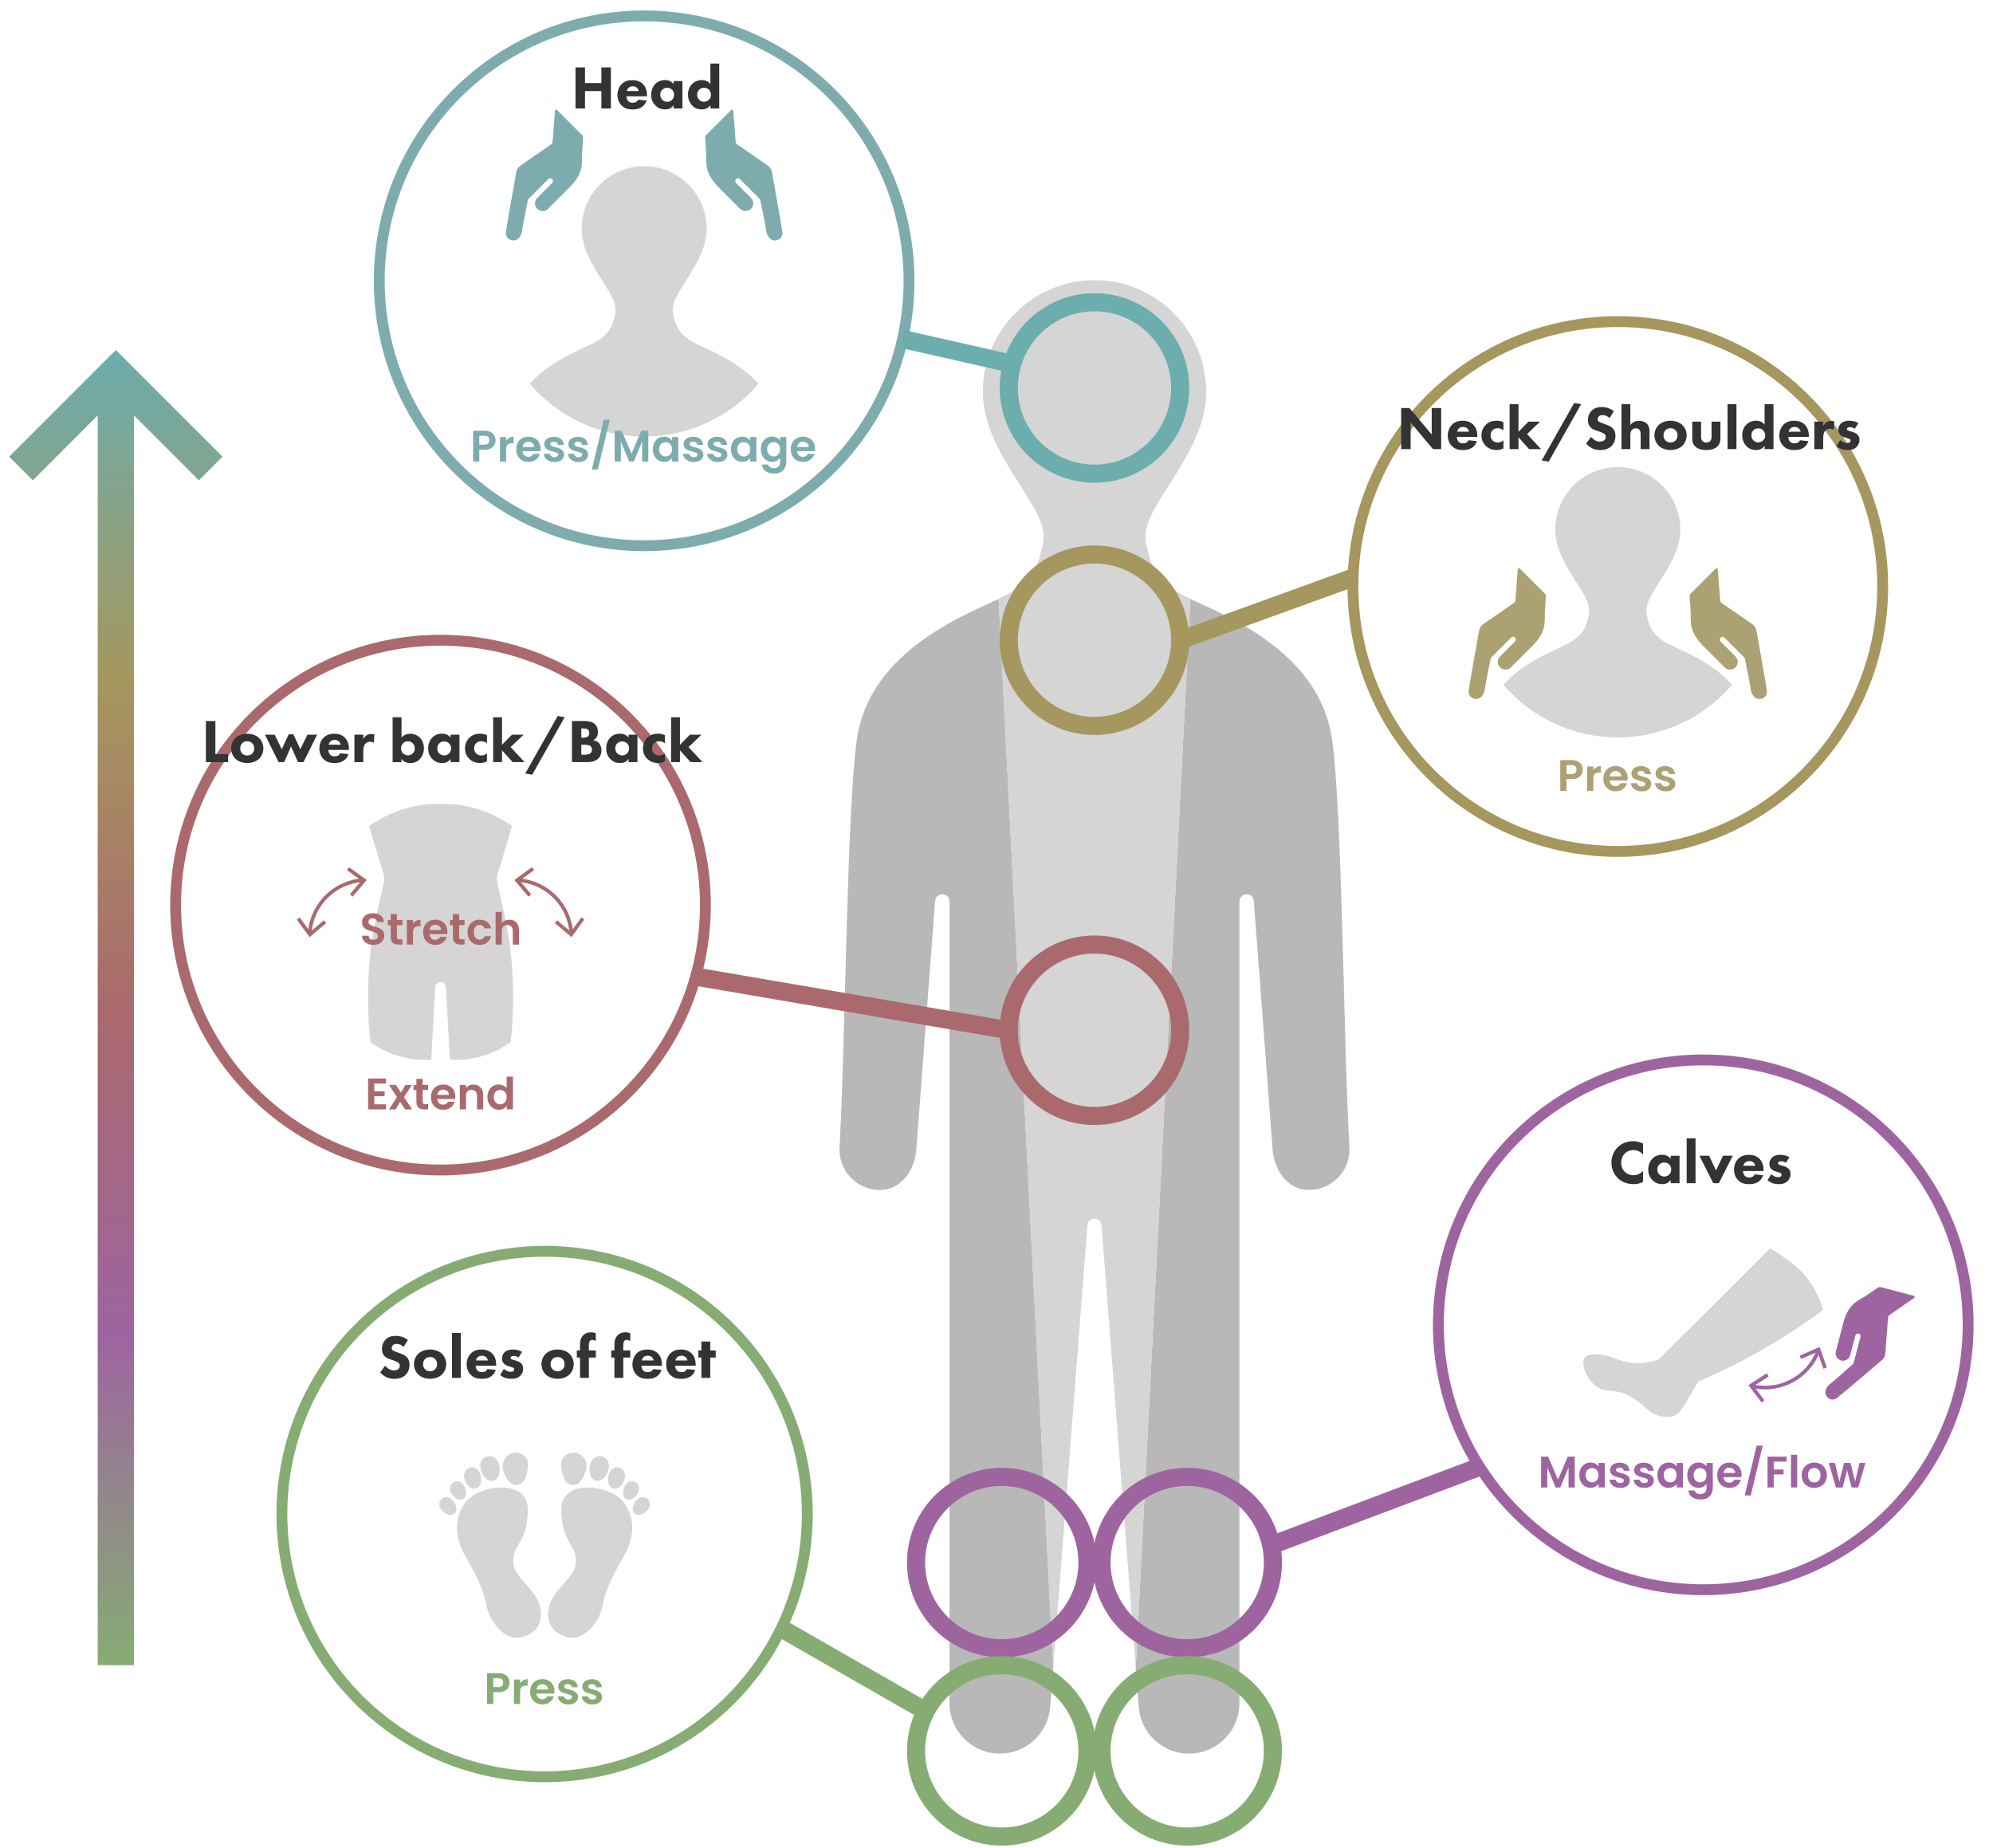 <?xml version="1.0" encoding="UTF-8"?>
<svg id="_レイヤー_2" data-name="レイヤー 2" xmlns="http://www.w3.org/2000/svg" xmlns:xlink="http://www.w3.org/1999/xlink" viewBox="0 0 550 510">
  <defs>
    <style>
      .cls-1 {
        fill: #fff;
      }

      .cls-2 {
        stroke: #7eacae;
      }

      .cls-2, .cls-3, .cls-4, .cls-5, .cls-6, .cls-7, .cls-8, .cls-9, .cls-10, .cls-11, .cls-12, .cls-13 {
        fill: none;
        stroke-miterlimit: 10;
      }

      .cls-2, .cls-5, .cls-10, .cls-11, .cls-12 {
        stroke-width: 3px;
      }

      .cls-14 {
        fill: #9e64a0;
      }

      .cls-3, .cls-4, .cls-6, .cls-9, .cls-13 {
        stroke-width: 5px;
      }

      .cls-3, .cls-12 {
        stroke: #a5975e;
      }

      .cls-4 {
        stroke: #6cadad;
      }

      .cls-15 {
        fill: url(#_名称未設定グラデーション_34);
      }

      .cls-5, .cls-6, .cls-7 {
        stroke: #9e64a0;
      }

      .cls-16 {
        fill: #7eacae;
      }

      .cls-17 {
        fill: #333;
      }

      .cls-18 {
        fill: #aca173;
      }

      .cls-19 {
        fill: #b8b8b8;
      }

      .cls-20 {
        fill: #86ac74;
      }

      .cls-21 {
        fill: #d5d5d5;
      }

      .cls-22 {
        fill: #aa6a6d;
      }

      .cls-8, .cls-10, .cls-13 {
        stroke: #aa6a6d;
      }

      .cls-9, .cls-11 {
        stroke: #86ac74;
      }
    </style>
    <linearGradient id="_名称未設定グラデーション_34" data-name="名称未設定グラデーション 34" x1="31.96" y1="459.5" x2="31.96" y2="96.58" gradientUnits="userSpaceOnUse">
      <stop offset="0" stop-color="#86ac74"/>
      <stop offset=".25" stop-color="#9e64a0"/>
      <stop offset=".5" stop-color="#aa6a6d"/>
      <stop offset=".75" stop-color="#a5975e"/>
      <stop offset="1" stop-color="#6cadad"/>
    </linearGradient>
  </defs>
  <g id="_レイヤー_1-2" data-name="レイヤー 1">
    <g id="figure_body_en">
      <rect class="cls-1" width="550" height="510"/>
      <polygon class="cls-15" points="61.4 126.02 31.96 96.58 2.53 126.02 9.05 132.55 26.96 114.63 26.96 459.5 36.96 459.5 36.96 114.63 54.88 132.55 61.4 126.02"/>
      <g>
        <g>
          <path class="cls-21" d="M145.68,405.04c-.34,2.45-1.11,4.59-2.99,4.76-1.88,.17-3.17-1.75-3.81-4.14-.68-2.54,1.11-4.59,2.99-4.76,1.88-.17,4.26,.91,3.81,4.14Z"/>
          <path class="cls-21" d="M137.79,404.55c.33,1.88-.2,3.63-1.58,4.02-1.38,.38-2.82-.82-3.43-2.63-.7-2.09,.2-3.63,1.58-4.02,1.38-.38,3.03,.33,3.43,2.63Z"/>
          <path class="cls-21" d="M132.63,407.16c.36,1.62-.02,3.17-1.21,3.56-1.19,.39-2.49-.59-3.09-2.14-.69-1.79,.02-3.16,1.21-3.56,1.19-.39,2.64,.16,3.09,2.14Z"/>
          <path class="cls-21" d="M128.25,410.35c.59,1.36,.5,2.78-.47,3.32-.98,.54-2.28-.11-3.06-1.36-.91-1.45-.5-2.78,.47-3.32,.98-.54,2.35-.29,3.06,1.36Z"/>
          <path class="cls-21" d="M125.15,414.31c.88,1.19,1.12,2.59,.29,3.34-.83,.75-2.25,.41-3.29-.64-1.21-1.21-1.12-2.59-.29-3.34,.83-.75,2.22-.82,3.29,.64Z"/>
          <path class="cls-21" d="M130.76,412.56c-4,2.38-6.9,9.07-2.31,16.94,3.84,6.57,5.19,10.16,5.89,13.83,.7,3.67,4.76,9.95,10.08,8.34,5.32-1.61,6.11-6.67,3.38-11.08-2.73-4.41-6.46-6-6.15-10.37,.31-4.37,3.85-4.69,4.02-13.43,.14-7.51-9.44-7.49-14.92-4.23Z"/>
        </g>
        <g>
          <path class="cls-21" d="M158.71,400.9c1.88,.17,3.67,2.22,2.99,4.76-.64,2.39-1.93,4.31-3.81,4.14-1.88-.17-2.65-2.32-2.99-4.76-.45-3.23,1.93-4.31,3.81-4.14Z"/>
          <path class="cls-21" d="M166.22,401.92c1.38,.38,2.28,1.92,1.58,4.02-.6,1.81-2.04,3.01-3.43,2.63-1.38-.38-1.91-2.14-1.58-4.02,.4-2.29,2.04-3.01,3.43-2.63Z"/>
          <path class="cls-21" d="M171.03,405.03c1.18,.39,1.9,1.77,1.21,3.56-.6,1.54-1.9,2.53-3.09,2.14-1.19-.39-1.57-1.94-1.21-3.56,.45-1.97,1.9-2.53,3.09-2.14Z"/>
          <path class="cls-21" d="M175.39,408.99c.97,.54,1.38,1.86,.47,3.32-.78,1.25-2.09,1.9-3.06,1.36-.97-.54-1.06-1.96-.47-3.32,.72-1.66,2.09-1.9,3.06-1.36Z"/>
          <path class="cls-21" d="M178.72,413.67c.83,.75,.92,2.13-.29,3.34-1.04,1.05-2.46,1.38-3.29,.64-.83-.75-.59-2.15,.29-3.34,1.07-1.45,2.46-1.38,3.29-.64Z"/>
          <path class="cls-21" d="M154.9,416.78c.17,8.74,3.71,9.06,4.02,13.43,.31,4.37-3.42,5.96-6.15,10.37-2.73,4.41-1.94,9.48,3.38,11.08,5.32,1.61,9.38-4.67,10.08-8.34,.7-3.67,2.05-7.26,5.89-13.83,4.6-7.87,1.7-14.56-2.31-16.94-5.48-3.26-15.06-3.28-14.92,4.23Z"/>
        </g>
      </g>
      <path class="cls-21" d="M446.46,203.5c12.63,0,23.93-5.65,31.55-14.55-4.91-5.55-12.01-8.65-16.04-10.49-4.36-2-6.61-4.05-7.37-8.18-.71-2.49,.09-4.46,2.19-7.84,3.11-5,6.92-10.24,6.92-16.29,0-9.53-7.72-17.25-17.25-17.25s-17.25,7.72-17.25,17.25c0,6.05,3.82,11.3,6.92,16.29,2.1,3.38,2.9,5.36,2.19,7.84-.76,4.14-3.02,6.19-7.37,8.18-4.03,1.85-11.12,4.94-16.04,10.5,7.61,8.9,18.92,14.55,31.55,14.55Z"/>
      <path class="cls-21" d="M177.76,120.46c12.63,0,23.93-5.65,31.55-14.55-4.91-5.55-12.01-8.65-16.04-10.49-4.36-2-6.61-4.05-7.37-8.18-.71-2.49,.09-4.46,2.19-7.84,3.11-5,6.92-10.24,6.92-16.29,0-9.53-7.72-17.25-17.25-17.25s-17.25,7.72-17.25,17.25c0,6.05,3.82,11.3,6.92,16.29,2.1,3.38,2.9,5.36,2.19,7.84-.76,4.14-3.02,6.19-7.37,8.18-4.03,1.85-11.12,4.94-16.04,10.5,7.61,8.9,18.92,14.55,31.55,14.55Z"/>
      <g>
        <path class="cls-16" d="M141.64,66.35c1.24,.05,2.2-1.19,2.39-2.47,.11-1.23,1.69-8.86,1.69-8.86l5.59-5.59v-.03c.31-.28,.79-.27,1.08,.04,.28,.31,.27,.78-.04,1.07h.03c-1,.99-4.12,4.11-4.12,4.11-.83,.83-.83,2.17,0,3s2.17,.83,3,0l5.99-5.99c3.75-3.75,3.37-6.49,3.37-9.12l.3-4.46c.02-.29-.08-.57-.29-.78l-6.91-6.91c-.09-.09-.23-.12-.35-.08-.12,.05-.21,.16-.22,.29l-.66,8.54c-.02,.3-.18,.57-.43,.75l-8.47,5.86c-.59,.41-.99,1.04-1.11,1.75,0,0-2.79,15.5-2.9,16.74-.05,1.23,.81,2.08,2.05,2.14Z"/>
        <path class="cls-16" d="M215.93,64.21c-.11-1.24-2.9-16.74-2.9-16.74-.12-.71-.52-1.34-1.11-1.75l-8.47-5.86c-.25-.17-.4-.45-.43-.75l-.66-8.54c0-.13-.09-.24-.22-.29-.12-.05-.26-.02-.35,.08l-6.91,6.91c-.21,.21-.31,.49-.29,.78l.3,4.46c0,2.62-.37,5.37,3.37,9.12l5.99,5.99c.83,.83,2.17,.83,3,0s.83-2.17,0-3l-4.12-4.12h.03c-.3-.28-.32-.75-.04-1.06,.29-.3,.76-.32,1.07-.04v.03s5.6,5.59,5.6,5.59c0,0,1.58,7.63,1.69,8.86,.19,1.28,1.16,2.52,2.39,2.47,1.24-.05,2.1-.9,2.05-2.14Z"/>
      </g>
      <g>
        <path class="cls-18" d="M407.34,192.88c1.24,.05,2.2-1.19,2.39-2.47,.11-1.23,1.69-8.86,1.69-8.86l5.59-5.59v-.03c.31-.28,.79-.27,1.08,.04,.28,.31,.27,.78-.04,1.07h.03c-1,.99-4.12,4.11-4.12,4.11-.83,.83-.83,2.17,0,3s2.17,.83,3,0c.75-.75,2.25-2.25,5.99-5.99,3.75-3.75,3.37-6.49,3.37-9.12l.3-4.46c.02-.29-.08-.57-.29-.78l-6.91-6.91c-.09-.09-.23-.12-.35-.08-.12,.05-.21,.16-.22,.29l-.66,8.54c-.02,.3-.18,.57-.43,.75l-8.47,5.86c-.59,.41-.99,1.04-1.11,1.75,0,0-2.79,15.5-2.9,16.74-.05,1.23,.81,2.08,2.05,2.14Z"/>
        <path class="cls-18" d="M487.62,190.75c-.11-1.24-2.9-16.74-2.9-16.74-.12-.71-.52-1.34-1.11-1.75l-8.47-5.86c-.25-.17-.4-.45-.43-.75l-.66-8.54c0-.13-.09-.24-.22-.29-.12-.05-.26-.02-.35,.08l-6.91,6.91c-.21,.21-.31,.49-.29,.78l.3,4.46c0,2.62-.37,5.37,3.37,9.12l5.99,5.99c.83,.83,2.17,.83,3,0s.83-2.17,0-3l-4.12-4.12h.03c-.3-.28-.32-.75-.04-1.06,.29-.3,.76-.32,1.07-.04v.03s5.6,5.59,5.6,5.59c0,0,1.58,7.63,1.69,8.86,.19,1.28,1.16,2.52,2.39,2.47,1.24-.05,2.1-.9,2.05-2.14Z"/>
      </g>
      <g>
        <path class="cls-21" d="M316.57,151.24c-1.27-4.44,.16-7.97,3.92-14.01,5.55-8.92,12.37-18.3,12.37-29.11,0-17.02-13.8-30.81-30.81-30.81s-30.81,13.8-30.81,30.81c0,10.81,6.82,20.18,12.37,29.11,3.76,6.04,5.19,9.57,3.92,14.01-.3,1.65-.75,3.11-1.33,4.43h31.73c-.58-1.32-1.03-2.78-1.33-4.43Z"/>
        <path class="cls-19" d="M274.33,165.86c-10.89,4.99-34.38,15.09-37.81,37.84-2.85,18.92-3.18,83.86-4.84,112.87-.36,6.29,4.55,11.63,10.84,11.81,5.84,.16,9.7-4.96,10.32-10.77l5.24-69.23c.49-2.35,3.95-1.99,3.95,.41v221.22c0,7.68,6.23,13.91,13.91,13.91,7.27,0,13.31-5.59,13.87-12.83l.84-10.85-15.07-294.97c-.41,.2-.82,.39-1.24,.59Z"/>
        <path class="cls-19" d="M372.39,316.57c-1.65-29.01-1.98-93.95-4.84-112.87-3.43-22.75-26.92-32.85-37.81-37.84-.43-.2-.84-.39-1.25-.59l-15.07,294.97,.84,10.85c.56,7.24,6.6,12.83,13.87,12.83,7.68,0,13.91-6.23,13.91-13.91V248.79c0-2.4,3.46-2.76,3.95-.41l5.24,69.23c.62,5.81,4.48,10.93,10.32,10.77,6.3-.18,11.2-5.52,10.84-11.81Z"/>
        <path class="cls-21" d="M317.9,155.67h-31.73c-1.88,4.26-5.28,7.01-10.6,9.6l15.07,294.97,9.46-122.16c.09-1.19,1.01-1.79,1.94-1.79s1.84,.6,1.94,1.79l9.46,122.16,15.07-294.97c-5.32-2.59-8.71-5.34-10.6-9.6Z"/>
      </g>
      <circle class="cls-2" cx="177.76" cy="77.49" r="73.1"/>
      <circle class="cls-12" cx="446.46" cy="161.85" r="73.1"/>
      <circle class="cls-11" cx="150.29" cy="417.8" r="72.5"/>
      <g>
        <circle class="cls-6" cx="327.63" cy="431.2" r="23.65"/>
        <circle class="cls-6" cx="276.45" cy="431.2" r="23.65"/>
      </g>
      <circle class="cls-13" cx="302.04" cy="284.3" r="23.65"/>
      <circle class="cls-3" cx="302.04" cy="176.67" r="23.65"/>
      <circle class="cls-4" cx="302.04" cy="107.06" r="23.65"/>
      <g>
        <circle class="cls-9" cx="327.63" cy="483.16" r="23.65"/>
        <circle class="cls-9" cx="276.45" cy="483.16" r="23.65"/>
      </g>
      <line class="cls-9" x1="255.6" y1="472.29" x2="215.91" y2="449.52"/>
      <line class="cls-6" x1="350.95" y1="426.37" x2="408.32" y2="404.77"/>
      <line class="cls-13" x1="191.71" y1="269.45" x2="278.39" y2="284.3"/>
      <line class="cls-3" x1="325.69" y1="176.67" x2="373.4" y2="159.39"/>
      <path class="cls-21" d="M140.95,262.95c-.67-6.4-2.88-15.86-3.69-19.22-.2-.82-.17-1.67,.07-2.48l3.97-13.32s-8.74-6.64-19.72-6.04c-10.98-.6-19.72,6.04-19.72,6.04l3.97,13.32c.24,.81,.26,1.66,.07,2.48-.81,3.36-3.02,12.83-3.69,19.22-1,9.52-.7,17.88,0,24.6,1.58,1.16,3.96,2.62,7.11,3.66,4.01,1.32,7.51,1.36,9.69,1.22l1.15-20.6,.37-.39c.57-.6,1.53-.6,2.11,0h0c.24,.25,.38,.58,.4,.92,.37,6.69,.75,13.38,1.12,20.06,2.18,.14,5.68,.1,9.69-1.22,3.15-1.04,5.53-2.5,7.11-3.66,.7-6.72,1-15.08,0-24.6Z"/>
      <circle class="cls-10" cx="121.57" cy="249.77" r="73.1"/>
      <g>
        <g>
          <path class="cls-8" d="M85.47,257.52c.53-7.84,6.8-14.11,14.64-14.64"/>
          <polygon class="cls-22" points="90.02 254.73 89.37 253.96 85.61 257.15 82.71 253.16 81.9 253.75 85.43 258.6 90.02 254.73"/>
          <polygon class="cls-22" points="97.32 247.43 96.55 246.78 99.74 243.02 95.75 240.11 96.34 239.31 101.2 242.84 97.32 247.43"/>
        </g>
        <g>
          <path class="cls-8" d="M157.67,257.52c-.53-7.84-6.8-14.11-14.64-14.64"/>
          <polygon class="cls-22" points="161.24 253.75 160.44 253.16 157.53 257.15 153.77 253.96 153.12 254.73 157.71 258.6 161.24 253.75"/>
          <polygon class="cls-22" points="146.8 239.3 147.39 240.11 143.4 243.02 146.59 246.78 145.82 247.43 141.94 242.84 146.8 239.3"/>
        </g>
      </g>
      <g>
        <path class="cls-14" d="M506.82,385.87c.98-.7,12.55-10.58,12.55-10.58,.53-.45,.86-1.09,.91-1.78l.76-9.92c.02-.29,.18-.55,.41-.72l6.8-4.71c.1-.07,.16-.2,.14-.32-.02-.12-.11-.23-.24-.26l-9.13-2.39c-.27-.07-.56-.02-.79,.14l-3.57,2.42c-2.19,1.28-4.66,2.31-5.96,7.26s-1.82,6.93-2.07,7.92c-.29,1.09,.37,2.21,1.46,2.5s2.21-.37,2.5-1.46l1.43-5.45v.03c.1-.39,.49-.64,.88-.55,.39,.09,.64,.48,.55,.87l-.02,.02-1.94,7.39s-5.59,5.04-6.57,5.73c-.98,.78-1.54,2.19-.89,3.2,.65,1,1.78,1.31,2.78,.66Z"/>
        <path class="cls-21" d="M488.47,344.48s-15.97,16.06-30.84,30.74c-4.42,1.41-7.59,1.05-9.72,.4-2.35-.72-5.38-2.38-9.02-1.78-.51,.08-1.09,.22-1.49,.69-1.2,1.43,.1,5.02,2.08,7.14,3.13,3.36,5.85,.79,11.11,4.07,3.42,2.13,4.56,4.65,8.33,5.16,.92,.12,1.94,.26,3.07-.2,1.53-.61,2.23-1.88,4.96-6.54,.8-1.37,1.43-2.44,1.69-2.88,6.93-2.98,14.56-6.79,22.51-11.7,4.36-2.69,8.36-5.43,12-8.13-.67-2.24-2.07-5.88-5.06-9.52-2.88-3.52-9.62-7.44-9.62-7.44Z"/>
        <circle class="cls-5" cx="470.04" cy="365.59" r="73.1"/>
        <g>
          <path class="cls-7" d="M483.56,382.52c7.66,1.75,15.47-2.44,18.24-9.79"/>
          <polygon class="cls-14" points="486.14 387.03 486.94 386.42 483.96 382.49 488.1 379.81 487.55 378.97 482.51 382.24 486.14 387.03"/>
          <polygon class="cls-14" points="504.14 377.36 503.2 377.7 501.57 373.04 497.04 375.01 496.65 374.09 502.16 371.7 504.14 377.36"/>
        </g>
      </g>
      <g>
        <path class="cls-20" d="M140.3,465.62c-.22,.4-.55,.72-1.01,.96s-1.04,.37-1.74,.37h-1.43v3.27h-1.71v-8.51h3.13c.66,0,1.22,.11,1.68,.34s.81,.54,1.04,.94c.23,.4,.35,.85,.35,1.35,0,.46-.11,.88-.32,1.28Zm-1.77-.37c.23-.21,.34-.52,.34-.91,0-.83-.46-1.24-1.39-1.24h-1.35v2.47h1.35c.47,0,.82-.11,1.05-.32Z"/>
        <path class="cls-20" d="M144.4,463.67c.35-.2,.76-.3,1.21-.3v1.79h-.45c-.54,0-.94,.13-1.21,.38s-.41,.69-.41,1.32v3.36h-1.71v-6.75h1.71v1.05c.22-.36,.51-.64,.86-.84Z"/>
        <path class="cls-20" d="M152.98,467.36h-4.94c.04,.49,.21,.87,.51,1.15,.3,.28,.67,.41,1.11,.41,.63,0,1.08-.27,1.35-.82h1.84c-.19,.65-.57,1.18-1.12,1.6-.55,.42-1.23,.63-2.04,.63-.65,0-1.23-.14-1.75-.43-.52-.29-.92-.7-1.21-1.22s-.43-1.14-.43-1.83,.14-1.31,.43-1.84c.28-.53,.68-.93,1.19-1.22,.51-.28,1.1-.43,1.77-.43s1.22,.14,1.73,.42c.51,.28,.9,.67,1.18,1.18,.28,.51,.42,1.09,.42,1.75,0,.24-.02,.46-.05,.66Zm-1.72-1.15c0-.44-.17-.79-.48-1.05-.31-.26-.69-.4-1.13-.4-.42,0-.78,.13-1.07,.38-.29,.26-.47,.61-.53,1.07h3.21Z"/>
        <path class="cls-20" d="M155.37,470.03c-.44-.2-.79-.47-1.04-.81-.26-.34-.4-.72-.42-1.13h1.72c.03,.26,.16,.47,.38,.65s.5,.26,.83,.26,.58-.06,.76-.19c.18-.13,.27-.3,.27-.5,0-.22-.11-.38-.33-.49-.22-.11-.58-.23-1.07-.36-.5-.12-.92-.25-1.24-.38-.32-.13-.6-.33-.83-.6-.23-.27-.35-.63-.35-1.08,0-.37,.11-.71,.32-1.02s.52-.55,.93-.73,.88-.27,1.42-.27c.8,0,1.45,.2,1.93,.6s.74,.95,.79,1.63h-1.63c-.02-.27-.14-.48-.34-.64-.2-.16-.47-.24-.8-.24-.31,0-.55,.06-.71,.17-.17,.11-.25,.27-.25,.47,0,.23,.11,.4,.34,.52,.23,.12,.58,.24,1.06,.36,.49,.12,.89,.25,1.21,.38s.59,.33,.82,.6c.23,.27,.35,.63,.36,1.08,0,.39-.11,.74-.32,1.05-.22,.31-.52,.55-.93,.73s-.87,.26-1.41,.26-1.05-.1-1.49-.3Z"/>
        <path class="cls-20" d="M162.02,470.03c-.44-.2-.79-.47-1.04-.81-.26-.34-.4-.72-.42-1.13h1.72c.03,.26,.16,.47,.38,.65s.5,.26,.83,.26,.58-.06,.76-.19c.18-.13,.27-.3,.27-.5,0-.22-.11-.38-.33-.49-.22-.11-.58-.23-1.07-.36-.5-.12-.92-.25-1.24-.38-.32-.13-.6-.33-.83-.6-.23-.27-.35-.63-.35-1.08,0-.37,.11-.71,.32-1.02s.52-.55,.93-.73,.88-.27,1.42-.27c.8,0,1.45,.2,1.93,.6s.74,.95,.79,1.63h-1.63c-.02-.27-.14-.48-.34-.64-.2-.16-.47-.24-.8-.24-.31,0-.55,.06-.71,.17-.17,.11-.25,.27-.25,.47,0,.23,.11,.4,.34,.52,.23,.12,.58,.24,1.06,.36,.49,.12,.89,.25,1.21,.38s.59,.33,.82,.6c.23,.27,.35,.63,.36,1.08,0,.39-.11,.74-.32,1.05-.22,.31-.52,.55-.93,.73s-.87,.26-1.41,.26-1.05-.1-1.49-.3Z"/>
      </g>
      <g>
        <path class="cls-17" d="M111.39,371.67c-.85-.76-1.58-.82-1.9-.82-.36,0-.8,.05-1.1,.39-.17,.17-.29,.42-.29,.71,0,.27,.08,.48,.25,.63,.27,.25,.66,.36,1.43,.65l.85,.32c.49,.19,1.1,.44,1.55,.87,.66,.63,.83,1.45,.83,2.11,0,1.17-.41,2.19-1,2.8-1,1.05-2.46,1.16-3.21,1.16-.82,0-1.53-.12-2.24-.48-.58-.29-1.24-.82-1.67-1.24l1.36-1.87c.29,.29,.75,.68,1.05,.87,.44,.27,.9,.41,1.43,.41,.34,0,.82-.07,1.19-.39,.22-.19,.41-.49,.41-.92,0-.37-.15-.61-.39-.82-.31-.25-1-.51-1.33-.63l-.94-.32c-.53-.19-1.14-.42-1.58-.9-.59-.63-.68-1.43-.68-1.97,0-1,.31-1.85,.99-2.55,.8-.82,1.75-1.04,2.8-1.04,.78,0,2.04,.14,3.37,1.12l-1.17,1.9Z"/>
        <path class="cls-17" d="M122,379.26c-.68,.68-1.84,1.22-3.31,1.22s-2.63-.54-3.31-1.22c-.77-.76-1.14-1.85-1.14-2.82s.37-2.06,1.14-2.82c.68-.68,1.84-1.22,3.31-1.22s2.63,.54,3.31,1.22c.76,.76,1.14,1.85,1.14,2.82s-.37,2.06-1.14,2.82Zm-4.69-4.25c-.36,.36-.56,.82-.56,1.43,0,.7,.27,1.14,.56,1.43,.31,.31,.75,.54,1.39,.54,.54,0,1-.19,1.36-.54,.36-.36,.56-.82,.56-1.43s-.2-1.07-.56-1.43c-.36-.36-.82-.54-1.38-.54s-1.02,.19-1.38,.54Z"/>
        <path class="cls-17" d="M127.18,367.84v12.39h-2.45v-12.39h2.45Z"/>
        <path class="cls-17" d="M136.92,376.87h-5.66c0,.41,.15,.95,.46,1.29,.37,.41,.88,.48,1.26,.48s.73-.07,.99-.22c.03-.02,.32-.2,.53-.63l2.31,.24c-.34,1.07-1.02,1.63-1.46,1.9-.73,.44-1.55,.56-2.4,.56-1.14,0-2.14-.2-3.03-1.09-.66-.66-1.14-1.67-1.14-2.92,0-1.09,.39-2.21,1.16-2.99,.92-.92,2.06-1.09,2.91-1.09s2.07,.15,3.01,1.14c.9,.95,1.07,2.14,1.07,3.08v.26Zm-2.26-1.46c-.02-.07-.14-.54-.49-.88-.27-.25-.66-.42-1.16-.42-.63,0-1,.25-1.24,.49-.19,.2-.36,.48-.43,.82h3.31Z"/>
        <path class="cls-17" d="M143.09,374.59c-.37-.22-.87-.42-1.34-.42-.25,0-.54,.07-.7,.22-.08,.08-.15,.22-.15,.34,0,.17,.12,.27,.24,.34,.17,.1,.42,.15,.73,.25l.65,.2c.42,.14,.87,.31,1.26,.66,.44,.41,.59,.87,.59,1.45,0,1-.44,1.65-.78,1.99-.75,.75-1.67,.87-2.46,.87-1.02,0-2.12-.22-3.11-1.09l1.04-1.65c.24,.2,.58,.44,.83,.56,.34,.17,.7,.24,1.02,.24,.15,0,.54,0,.76-.17,.15-.12,.25-.31,.25-.49,0-.14-.05-.31-.27-.44-.17-.1-.39-.17-.75-.27l-.61-.19c-.44-.14-.9-.37-1.22-.7-.36-.37-.54-.8-.54-1.38,0-.73,.29-1.34,.73-1.75,.68-.63,1.6-.76,2.29-.76,1.12,0,1.9,.29,2.52,.65l-.97,1.55Z"/>
        <path class="cls-17" d="M157.19,379.26c-.68,.68-1.84,1.22-3.31,1.22s-2.63-.54-3.31-1.22c-.77-.76-1.14-1.85-1.14-2.82s.37-2.06,1.14-2.82c.68-.68,1.84-1.22,3.31-1.22s2.63,.54,3.31,1.22c.76,.76,1.14,1.85,1.14,2.82s-.37,2.06-1.14,2.82Zm-4.69-4.25c-.36,.36-.56,.82-.56,1.43,0,.7,.27,1.14,.56,1.43,.31,.31,.75,.54,1.39,.54,.54,0,1-.19,1.36-.54,.36-.36,.56-.82,.56-1.43s-.2-1.07-.56-1.43c-.36-.36-.82-.54-1.38-.54s-1.02,.19-1.38,.54Z"/>
        <path class="cls-17" d="M162.51,374.62v5.61h-2.45v-5.61h-.88v-1.97h.88v-1.5c0-.85,.08-1.82,.85-2.63,.49-.53,1.19-.87,2.12-.87,.54,0,.99,.1,1.39,.25v2.14c-.27-.17-.63-.29-.94-.29-.37,0-.61,.17-.71,.31-.27,.36-.27,.95-.27,1.31v1.28h1.94v1.97h-1.94Z"/>
        <path class="cls-17" d="M172.01,374.62v5.61h-2.45v-5.61h-.88v-1.97h.88v-1.5c0-.85,.08-1.82,.85-2.63,.49-.53,1.19-.87,2.12-.87,.54,0,.99,.1,1.39,.25v2.14c-.27-.17-.63-.29-.94-.29-.37,0-.61,.17-.71,.31-.27,.36-.27,.95-.27,1.31v1.28h1.94v1.97h-1.94Z"/>
        <path class="cls-17" d="M182.67,376.87h-5.66c0,.41,.15,.95,.46,1.29,.37,.41,.88,.48,1.26,.48s.73-.07,.99-.22c.03-.02,.32-.2,.53-.63l2.31,.24c-.34,1.07-1.02,1.63-1.46,1.9-.73,.44-1.55,.56-2.4,.56-1.14,0-2.14-.2-3.03-1.09-.66-.66-1.14-1.67-1.14-2.92,0-1.09,.39-2.21,1.16-2.99,.92-.92,2.06-1.09,2.91-1.09s2.07,.15,3.01,1.14c.9,.95,1.07,2.14,1.07,3.08v.26Zm-2.26-1.46c-.02-.07-.14-.54-.49-.88-.27-.25-.66-.42-1.16-.42-.63,0-1,.25-1.24,.49-.19,.2-.36,.48-.43,.82h3.31Z"/>
        <path class="cls-17" d="M191.97,376.87h-5.66c0,.41,.15,.95,.46,1.29,.37,.41,.88,.48,1.26,.48s.73-.07,.99-.22c.03-.02,.32-.2,.53-.63l2.31,.24c-.34,1.07-1.02,1.63-1.46,1.9-.73,.44-1.55,.56-2.4,.56-1.14,0-2.14-.2-3.03-1.09-.66-.66-1.14-1.67-1.14-2.92,0-1.09,.39-2.21,1.16-2.99,.92-.92,2.06-1.09,2.91-1.09s2.07,.15,3.01,1.14c.9,.95,1.07,2.14,1.07,3.08v.26Zm-2.26-1.46c-.02-.07-.14-.54-.49-.88-.27-.25-.66-.42-1.16-.42-.63,0-1,.25-1.24,.49-.19,.2-.36,.48-.43,.82h3.31Z"/>
        <path class="cls-17" d="M196.01,374.62v5.61h-2.45v-5.61h-.85v-1.97h.85v-2.45h2.45v2.45h1.51v1.97h-1.51Z"/>
      </g>
      <g>
        <path class="cls-14" d="M434.58,401.96v8.51h-1.71v-5.53l-2.28,5.53h-1.29l-2.29-5.53v5.53h-1.71v-8.51h1.94l2.71,6.33,2.71-6.33h1.93Z"/>
        <path class="cls-14" d="M436.23,405.25c.27-.53,.64-.93,1.11-1.22,.47-.28,.99-.43,1.57-.43,.5,0,.95,.1,1.32,.3s.68,.46,.91,.77v-.96h1.72v6.75h-1.72v-.99c-.22,.32-.52,.58-.91,.79-.39,.21-.83,.31-1.33,.31-.57,0-1.09-.15-1.55-.44-.47-.29-.84-.71-1.11-1.24s-.41-1.14-.41-1.83,.14-1.29,.41-1.82Zm4.66,.77c-.16-.3-.38-.52-.66-.68s-.57-.24-.89-.24-.61,.08-.88,.23-.49,.38-.65,.68c-.17,.3-.25,.65-.25,1.05s.08,.76,.25,1.07c.17,.3,.39,.54,.66,.7,.27,.16,.56,.24,.87,.24s.61-.08,.89-.24c.28-.16,.5-.39,.66-.68,.16-.3,.24-.65,.24-1.07s-.08-.77-.24-1.07Z"/>
        <path class="cls-14" d="M445.63,410.28c-.44-.2-.79-.47-1.04-.81-.26-.34-.4-.72-.42-1.13h1.72c.03,.26,.16,.47,.38,.65s.5,.26,.83,.26,.58-.06,.76-.19c.18-.13,.27-.3,.27-.5,0-.22-.11-.38-.33-.49-.22-.11-.58-.23-1.07-.36-.5-.12-.92-.25-1.24-.38s-.6-.33-.83-.6c-.23-.27-.35-.63-.35-1.08,0-.37,.11-.71,.32-1.02,.22-.31,.52-.55,.93-.73s.88-.27,1.42-.27c.8,0,1.45,.2,1.93,.6s.74,.95,.79,1.63h-1.63c-.02-.27-.14-.48-.33-.64-.2-.16-.47-.24-.8-.24-.31,0-.55,.06-.71,.17-.17,.11-.25,.27-.25,.47,0,.23,.11,.4,.34,.52,.23,.12,.58,.24,1.06,.36,.49,.12,.89,.25,1.21,.38,.32,.13,.59,.33,.82,.6s.35,.63,.36,1.08c0,.39-.11,.74-.32,1.05-.21,.31-.52,.55-.93,.73s-.87,.26-1.41,.26-1.05-.1-1.49-.3Z"/>
        <path class="cls-14" d="M452.27,410.28c-.44-.2-.79-.47-1.04-.81-.26-.34-.4-.72-.42-1.13h1.72c.03,.26,.16,.47,.38,.65s.5,.26,.83,.26,.58-.06,.76-.19c.18-.13,.27-.3,.27-.5,0-.22-.11-.38-.33-.49-.22-.11-.58-.23-1.07-.36-.5-.12-.92-.25-1.24-.38s-.6-.33-.83-.6c-.23-.27-.35-.63-.35-1.08,0-.37,.11-.71,.32-1.02,.22-.31,.52-.55,.93-.73s.88-.27,1.42-.27c.8,0,1.45,.2,1.93,.6s.74,.95,.79,1.63h-1.63c-.02-.27-.14-.48-.33-.64-.2-.16-.47-.24-.8-.24-.31,0-.55,.06-.71,.17-.17,.11-.25,.27-.25,.47,0,.23,.11,.4,.34,.52,.23,.12,.58,.24,1.06,.36,.49,.12,.89,.25,1.21,.38,.32,.13,.59,.33,.82,.6s.35,.63,.36,1.08c0,.39-.11,.74-.32,1.05-.21,.31-.52,.55-.93,.73s-.87,.26-1.41,.26-1.05-.1-1.49-.3Z"/>
        <path class="cls-14" d="M457.79,405.25c.27-.53,.64-.93,1.11-1.22,.47-.28,.99-.43,1.57-.43,.5,0,.95,.1,1.32,.3s.68,.46,.91,.77v-.96h1.72v6.75h-1.72v-.99c-.22,.32-.52,.58-.91,.79-.39,.21-.83,.31-1.33,.31-.57,0-1.09-.15-1.55-.44-.47-.29-.84-.71-1.11-1.24s-.41-1.14-.41-1.83,.14-1.29,.41-1.82Zm4.66,.77c-.16-.3-.38-.52-.66-.68s-.57-.24-.89-.24-.61,.08-.88,.23-.49,.38-.65,.68c-.17,.3-.25,.65-.25,1.05s.08,.76,.25,1.07c.17,.3,.39,.54,.66,.7,.27,.16,.56,.24,.87,.24s.61-.08,.89-.24c.28-.16,.5-.39,.66-.68,.16-.3,.24-.65,.24-1.07s-.08-.77-.24-1.07Z"/>
        <path class="cls-14" d="M470.05,403.91c.38,.2,.68,.46,.9,.77v-.96h1.72v6.8c0,.63-.13,1.18-.38,1.68-.25,.49-.63,.88-1.13,1.17-.5,.29-1.11,.43-1.83,.43-.96,0-1.75-.22-2.36-.67s-.96-1.06-1.04-1.83h1.69c.09,.31,.28,.55,.58,.74,.3,.18,.66,.27,1.08,.27,.5,0,.9-.15,1.21-.45s.46-.75,.46-1.35v-1.05c-.22,.32-.52,.58-.91,.79-.39,.21-.83,.32-1.32,.32-.57,0-1.09-.15-1.56-.44-.47-.29-.84-.71-1.12-1.24s-.41-1.14-.41-1.83,.14-1.29,.41-1.82c.27-.53,.64-.93,1.11-1.22,.47-.28,.99-.43,1.57-.43,.5,0,.95,.1,1.33,.3Zm.66,2.12c-.16-.3-.38-.52-.66-.68s-.57-.24-.89-.24-.61,.08-.88,.23-.49,.38-.65,.68c-.17,.3-.25,.65-.25,1.05s.08,.76,.25,1.07c.17,.3,.39,.54,.66,.7,.27,.16,.56,.24,.87,.24s.61-.08,.89-.24c.28-.16,.5-.39,.66-.68,.16-.3,.24-.65,.24-1.07s-.08-.77-.24-1.07Z"/>
        <path class="cls-14" d="M480.57,407.61h-4.94c.04,.49,.21,.87,.51,1.15s.67,.41,1.11,.41c.63,0,1.08-.27,1.35-.82h1.84c-.19,.65-.57,1.18-1.12,1.6-.55,.42-1.23,.63-2.04,.63-.65,0-1.23-.14-1.75-.43-.52-.29-.92-.7-1.21-1.22-.29-.53-.43-1.14-.43-1.83s.14-1.31,.43-1.84c.28-.53,.68-.93,1.19-1.22,.51-.28,1.1-.43,1.77-.43s1.22,.14,1.73,.42c.51,.28,.9,.67,1.18,1.18,.28,.51,.42,1.09,.42,1.75,0,.24-.02,.46-.05,.66Zm-1.72-1.15c0-.44-.17-.79-.48-1.05-.31-.26-.69-.4-1.13-.4-.42,0-.78,.13-1.07,.38s-.46,.61-.53,1.07h3.21Z"/>
        <path class="cls-14" d="M486.44,398.93l-3.29,13.75h-1.67l3.29-13.75h1.67Z"/>
        <path class="cls-14" d="M493.04,401.96v1.38h-3.55v2.18h2.72v1.35h-2.72v3.6h-1.71v-8.51h5.25Z"/>
        <path class="cls-14" d="M495.96,401.45v9.02h-1.71v-9.02h1.71Z"/>
        <path class="cls-14" d="M498.88,410.15c-.52-.29-.93-.7-1.23-1.22s-.44-1.14-.44-1.83,.15-1.3,.46-1.83,.72-.94,1.25-1.23c.53-.29,1.12-.43,1.77-.43s1.24,.14,1.77,.43c.53,.29,.95,.7,1.25,1.23s.46,1.14,.46,1.83-.16,1.3-.47,1.83-.74,.94-1.27,1.22c-.53,.29-1.13,.43-1.79,.43s-1.24-.14-1.75-.43Zm2.63-1.28c.27-.15,.49-.38,.65-.68,.16-.3,.24-.67,.24-1.1,0-.64-.17-1.14-.51-1.48-.34-.35-.75-.52-1.24-.52s-.9,.17-1.22,.52c-.33,.34-.49,.84-.49,1.48s.16,1.14,.48,1.48,.73,.52,1.21,.52c.31,0,.6-.07,.87-.22Z"/>
        <path class="cls-14" d="M514.78,403.72l-1.97,6.75h-1.84l-1.23-4.72-1.23,4.72h-1.85l-1.99-6.75h1.73l1.19,5.14,1.29-5.14h1.8l1.27,5.13,1.2-5.13h1.63Z"/>
      </g>
      <g>
        <path class="cls-17" d="M453.42,326.15c-1,.51-1.82,.61-2.5,.61-2.09,0-3.5-.71-4.45-1.65-1.02-.99-1.77-2.48-1.77-4.3s.75-3.28,1.77-4.27c1-.97,2.46-1.63,4.23-1.63,.75,0,1.61,.15,2.72,.63v3.03c-.58-.61-1.45-1.21-2.65-1.21-.95,0-1.72,.31-2.31,.88-.63,.61-1.07,1.53-1.07,2.62,0,1.17,.48,2.01,.99,2.5,.24,.24,1.05,.95,2.45,.95,.68,0,1.6-.19,2.6-1.17v3.01Z"/>
        <path class="cls-17" d="M461.04,318.93h2.45v7.58h-2.45v-.92c-.66,1.02-1.62,1.17-2.24,1.17-1.09,0-2.01-.27-2.84-1.16-.8-.85-1.1-1.83-1.1-2.84,0-1.28,.48-2.36,1.17-3.06,.66-.66,1.58-1.04,2.63-1.04,.65,0,1.68,.15,2.38,1.1v-.85Zm-3.11,2.4c-.25,.25-.56,.7-.56,1.38s.29,1.12,.51,1.36c.34,.36,.87,.6,1.45,.6,.49,0,.95-.2,1.27-.53,.32-.31,.6-.78,.6-1.43,0-.54-.2-1.05-.56-1.39-.37-.36-.92-.53-1.36-.53-.53,0-1.02,.22-1.34,.54Z"/>
        <path class="cls-17" d="M467.91,314.12v12.39h-2.45v-12.39h2.45Z"/>
        <path class="cls-17" d="M471.65,318.93l1.92,4.06,1.92-4.06h2.69l-3.84,7.58h-1.53l-3.84-7.58h2.69Z"/>
        <path class="cls-17" d="M486.67,323.15h-5.66c0,.41,.15,.95,.46,1.29,.37,.41,.88,.48,1.26,.48s.73-.07,.99-.22c.03-.02,.32-.2,.53-.63l2.31,.24c-.34,1.07-1.02,1.63-1.46,1.9-.73,.44-1.55,.56-2.4,.56-1.14,0-2.14-.2-3.03-1.09-.66-.66-1.14-1.67-1.14-2.92,0-1.09,.39-2.21,1.16-2.99,.92-.92,2.06-1.09,2.91-1.09s2.07,.15,3.01,1.14c.9,.95,1.07,2.14,1.07,3.08v.26Zm-2.26-1.46c-.02-.07-.14-.54-.49-.88-.27-.25-.66-.42-1.16-.42-.63,0-1,.25-1.24,.49-.19,.2-.36,.48-.43,.82h3.32Z"/>
        <path class="cls-17" d="M492.84,320.87c-.37-.22-.87-.42-1.34-.42-.25,0-.54,.07-.7,.22-.08,.08-.15,.22-.15,.34,0,.17,.12,.27,.24,.34,.17,.1,.42,.15,.73,.25l.65,.2c.42,.14,.87,.31,1.26,.66,.44,.41,.59,.87,.59,1.45,0,1-.44,1.65-.78,1.99-.75,.75-1.67,.87-2.46,.87-1.02,0-2.12-.22-3.11-1.09l1.04-1.65c.24,.2,.58,.44,.83,.56,.34,.17,.7,.24,1.02,.24,.15,0,.54,0,.76-.17,.15-.12,.25-.31,.25-.49,0-.14-.05-.31-.27-.44-.17-.1-.39-.17-.75-.27l-.61-.19c-.44-.14-.9-.37-1.22-.7-.36-.37-.54-.8-.54-1.38,0-.73,.29-1.34,.73-1.75,.68-.63,1.6-.76,2.29-.76,1.12,0,1.9,.29,2.52,.65l-.97,1.55Z"/>
      </g>
      <g>
        <path class="cls-22" d="M103.29,299.01v2.13h2.86v1.35h-2.86v2.25h3.23v1.39h-4.94v-8.52h4.94v1.39h-3.23Z"/>
        <path class="cls-22" d="M111.8,306.14l-1.39-2.1-1.23,2.1h-1.83l2.21-3.39-2.23-3.36h1.93l1.38,2.08,1.24-2.08h1.83l-2.22,3.36,2.24,3.39h-1.93Z"/>
        <path class="cls-22" d="M116.64,300.79v3.27c0,.23,.05,.39,.16,.49s.29,.15,.55,.15h.79v1.44h-1.07c-1.44,0-2.16-.7-2.16-2.1v-3.25h-.8v-1.4h.8v-1.67h1.72v1.67h1.51v1.4h-1.51Z"/>
        <path class="cls-22" d="M125.61,303.28h-4.94c.04,.49,.21,.87,.51,1.15,.3,.28,.67,.41,1.11,.41,.63,0,1.08-.27,1.35-.82h1.84c-.19,.65-.57,1.18-1.12,1.6-.55,.42-1.23,.63-2.04,.63-.65,0-1.23-.14-1.75-.43-.52-.29-.92-.7-1.21-1.22s-.43-1.14-.43-1.83,.14-1.31,.43-1.84c.28-.53,.68-.93,1.19-1.22,.51-.28,1.1-.43,1.77-.43s1.22,.14,1.73,.42c.51,.28,.9,.67,1.18,1.18,.28,.51,.42,1.09,.42,1.75,0,.24-.02,.46-.05,.66Zm-1.72-1.15c0-.44-.17-.79-.48-1.05-.31-.26-.69-.4-1.13-.4-.42,0-.78,.13-1.07,.38-.29,.26-.47,.61-.53,1.07h3.21Z"/>
        <path class="cls-22" d="M132.6,300.05c.5,.51,.74,1.22,.74,2.13v3.96h-1.71v-3.73c0-.54-.13-.95-.4-1.24-.27-.29-.63-.43-1.1-.43s-.84,.14-1.12,.43c-.27,.29-.41,.7-.41,1.24v3.73h-1.71v-6.75h1.71v.84c.23-.29,.52-.52,.87-.69,.35-.17,.74-.25,1.16-.25,.8,0,1.45,.25,1.95,.76Z"/>
        <path class="cls-22" d="M134.93,300.92c.27-.53,.64-.93,1.12-1.22,.47-.28,1-.43,1.57-.43,.44,0,.86,.1,1.26,.29,.4,.19,.71,.44,.95,.76v-3.21h1.73v9.02h-1.73v-1c-.21,.33-.51,.6-.89,.8s-.82,.3-1.33,.3c-.57,0-1.09-.15-1.56-.44-.47-.29-.84-.71-1.12-1.24s-.41-1.14-.41-1.83,.14-1.29,.41-1.82Zm4.66,.77c-.16-.3-.38-.52-.66-.68s-.57-.24-.89-.24-.61,.08-.88,.23c-.27,.15-.49,.38-.65,.68-.17,.3-.25,.65-.25,1.05s.08,.76,.25,1.07c.17,.3,.39,.54,.66,.7,.27,.16,.56,.24,.87,.24s.61-.08,.89-.24c.28-.16,.5-.39,.66-.68,.16-.3,.24-.65,.24-1.07s-.08-.77-.24-1.07Z"/>
      </g>
      <g>
        <path class="cls-22" d="M101.46,260.43c-.48-.2-.85-.5-1.13-.88-.28-.38-.42-.83-.43-1.35h1.83c.02,.35,.15,.63,.37,.83,.22,.2,.53,.3,.92,.3s.71-.1,.94-.29c.23-.19,.34-.44,.34-.75,0-.25-.08-.46-.23-.62-.15-.16-.35-.29-.58-.38-.23-.09-.55-.2-.96-.31-.55-.16-1-.32-1.35-.48-.35-.16-.64-.4-.89-.72-.25-.32-.37-.75-.37-1.29,0-.5,.13-.94,.38-1.32s.61-.66,1.06-.86,.98-.3,1.56-.3c.88,0,1.59,.21,2.14,.64,.55,.43,.85,1.02,.91,1.79h-1.88c-.02-.29-.14-.53-.37-.72-.23-.19-.54-.29-.92-.29-.33,0-.6,.09-.8,.26-.2,.17-.3,.42-.3,.74,0,.23,.08,.42,.23,.57s.34,.27,.56,.37,.54,.2,.94,.32c.55,.16,1,.32,1.35,.49,.35,.16,.65,.41,.9,.73s.38,.75,.38,1.28c0,.46-.12,.88-.35,1.27-.24,.39-.58,.7-1.04,.93-.46,.23-1,.35-1.62,.35-.59,0-1.13-.1-1.6-.3Z"/>
        <path class="cls-22" d="M109.54,255.3v3.27c0,.23,.05,.39,.16,.49s.29,.15,.55,.15h.79v1.44h-1.07c-1.44,0-2.16-.7-2.16-2.1v-3.25h-.8v-1.4h.8v-1.67h1.72v1.67h1.51v1.4h-1.51Z"/>
        <path class="cls-22" d="M114.85,254.1c.35-.2,.76-.3,1.21-.3v1.79h-.45c-.54,0-.94,.13-1.21,.38s-.41,.69-.41,1.32v3.36h-1.71v-6.75h1.71v1.05c.22-.36,.51-.64,.86-.84Z"/>
        <path class="cls-22" d="M123.44,257.78h-4.94c.04,.49,.21,.87,.51,1.15,.3,.28,.67,.41,1.11,.41,.63,0,1.08-.27,1.35-.82h1.84c-.19,.65-.57,1.18-1.12,1.6-.55,.42-1.23,.63-2.04,.63-.65,0-1.23-.14-1.75-.43-.52-.29-.92-.7-1.21-1.22s-.43-1.14-.43-1.83,.14-1.31,.43-1.84c.28-.53,.68-.93,1.19-1.22,.51-.28,1.1-.43,1.77-.43s1.22,.14,1.73,.42c.51,.28,.9,.67,1.18,1.18,.28,.51,.42,1.09,.42,1.75,0,.24-.02,.46-.05,.66Zm-1.72-1.15c0-.44-.17-.79-.48-1.05-.31-.26-.69-.4-1.13-.4-.42,0-.78,.13-1.07,.38-.29,.26-.47,.61-.53,1.07h3.21Z"/>
        <path class="cls-22" d="M126.71,255.3v3.27c0,.23,.05,.39,.16,.49s.29,.15,.55,.15h.79v1.44h-1.07c-1.44,0-2.16-.7-2.16-2.1v-3.25h-.8v-1.4h.8v-1.67h1.72v1.67h1.51v1.4h-1.51Z"/>
        <path class="cls-22" d="M129.45,255.44c.28-.52,.68-.93,1.18-1.22,.5-.29,1.08-.43,1.73-.43,.84,0,1.53,.21,2.08,.63,.55,.42,.92,1.01,1.1,1.76h-1.84c-.1-.29-.26-.52-.49-.69-.23-.17-.52-.25-.86-.25-.49,0-.87,.18-1.16,.53-.28,.35-.43,.86-.43,1.5s.14,1.14,.43,1.49c.28,.35,.67,.53,1.16,.53,.69,0,1.14-.31,1.35-.93h1.84c-.19,.73-.56,1.31-1.11,1.74-.55,.43-1.24,.65-2.07,.65-.65,0-1.23-.14-1.73-.43-.5-.29-.9-.69-1.18-1.22-.28-.52-.43-1.14-.43-1.83s.14-1.31,.43-1.83Z"/>
        <path class="cls-22" d="M141.96,254.13c.4,.22,.71,.55,.93,.99,.22,.43,.33,.96,.33,1.57v3.96h-1.71v-3.73c0-.54-.13-.95-.4-1.24-.27-.29-.63-.43-1.1-.43s-.84,.14-1.12,.43c-.27,.29-.41,.7-.41,1.24v3.73h-1.71v-9.02h1.71v3.11c.22-.29,.51-.52,.88-.69,.37-.17,.77-.25,1.22-.25,.51,0,.97,.11,1.37,.33Z"/>
      </g>
      <g>
        <path class="cls-17" d="M59.44,198.97v9.13h3.52v2.21h-6.14v-11.34h2.62Z"/>
        <path class="cls-17" d="M71.54,209.34c-.68,.68-1.84,1.22-3.31,1.22s-2.63-.54-3.31-1.22c-.76-.76-1.14-1.85-1.14-2.82s.37-2.06,1.14-2.82c.68-.68,1.84-1.22,3.31-1.22s2.63,.54,3.31,1.22c.77,.76,1.14,1.85,1.14,2.82s-.37,2.06-1.14,2.82Zm-4.69-4.25c-.36,.36-.56,.82-.56,1.43,0,.7,.27,1.14,.56,1.43,.31,.31,.75,.54,1.39,.54,.54,0,1-.19,1.36-.54,.36-.36,.56-.82,.56-1.43s-.2-1.07-.56-1.43c-.36-.36-.82-.54-1.38-.54s-1.02,.19-1.38,.54Z"/>
        <path class="cls-17" d="M78.41,210.31h-1.53l-3.77-7.58h2.69l1.95,4.03,1.92-4.13h1.29l1.92,4.13,1.95-4.03h2.69l-3.77,7.58h-1.53l-1.9-4.32-1.9,4.32Z"/>
        <path class="cls-17" d="M96.28,206.94h-5.66c0,.41,.15,.95,.46,1.29,.37,.41,.88,.48,1.26,.48s.73-.07,.99-.22c.03-.02,.32-.2,.53-.63l2.31,.24c-.34,1.07-1.02,1.63-1.46,1.9-.73,.44-1.55,.56-2.4,.56-1.14,0-2.14-.2-3.03-1.09-.66-.66-1.14-1.67-1.14-2.92,0-1.09,.39-2.21,1.16-2.99,.92-.92,2.06-1.09,2.91-1.09s2.07,.15,3.01,1.14c.9,.95,1.07,2.14,1.07,3.08v.26Zm-2.26-1.46c-.02-.07-.14-.54-.49-.88-.27-.25-.66-.42-1.16-.42-.63,0-1,.25-1.24,.49-.19,.2-.36,.48-.43,.82h3.31Z"/>
        <path class="cls-17" d="M97.81,202.73h2.45v1.19c.22-.42,.56-.82,.95-1.05,.41-.25,.83-.32,1.31-.32,.31,0,.53,.03,.8,.12l-.14,2.29c-.32-.17-.68-.27-1.1-.27-.53,0-.92,.19-1.22,.51-.54,.58-.6,1.39-.6,2.04v3.08h-2.45v-7.58Z"/>
        <path class="cls-17" d="M110.81,197.92v5.66c.61-.83,1.53-1.1,2.36-1.1,1.04,0,1.97,.39,2.63,1.02,.73,.7,1.19,1.73,1.19,2.99,0,1.17-.41,2.26-1.19,3.04-.66,.68-1.48,1.04-2.6,1.04-1.34,0-2.02-.63-2.4-1.17v.92h-2.45v-12.39h2.45Zm.39,7.22c-.29,.31-.54,.75-.54,1.39s.27,1.09,.56,1.36c.39,.37,.94,.56,1.39,.56,.42,0,.9-.17,1.27-.53,.36-.34,.59-.83,.59-1.39,0-.61-.24-1.11-.59-1.45-.39-.37-.82-.51-1.31-.51-.53,0-.99,.15-1.38,.56Z"/>
        <path class="cls-17" d="M124.34,202.73h2.45v7.58h-2.45v-.92c-.66,1.02-1.61,1.17-2.24,1.17-1.09,0-2.01-.27-2.84-1.16-.8-.85-1.1-1.83-1.1-2.84,0-1.28,.48-2.36,1.17-3.06,.66-.66,1.58-1.04,2.63-1.04,.65,0,1.68,.15,2.38,1.1v-.85Zm-3.11,2.4c-.26,.25-.56,.7-.56,1.38s.29,1.12,.51,1.36c.34,.36,.87,.6,1.44,.6,.49,0,.95-.2,1.27-.53,.32-.31,.6-.78,.6-1.43,0-.54-.2-1.05-.56-1.39-.37-.36-.92-.53-1.36-.53-.53,0-1.02,.22-1.34,.54Z"/>
        <path class="cls-17" d="M134.39,205.12c-.6-.49-1.21-.58-1.6-.58-.76,0-1.22,.37-1.39,.54-.32,.32-.56,.82-.56,1.43,0,.56,.2,1.04,.51,1.36,.37,.41,.94,.61,1.48,.61,.42,0,1-.12,1.56-.6v2.21c-.65,.36-1.26,.46-1.94,.46-1.27,0-2.24-.46-2.94-1.14-.58-.56-1.19-1.51-1.19-2.89,0-1.29,.54-2.31,1.26-2.99,.85-.8,1.85-1.07,2.89-1.07,.66,0,1.27,.12,1.92,.42v2.23Z"/>
        <path class="cls-17" d="M138.54,197.92v7.6l2.75-2.79h3.21l-3.6,3.43,3.86,4.15h-3.3l-2.92-3.26v3.26h-2.45v-12.39h2.45Z"/>
        <path class="cls-17" d="M153.91,197.58l1.92,.34-8.96,15.86-1.92-.34,8.96-15.86Z"/>
        <path class="cls-17" d="M161.3,198.97c.61,0,2.01,.03,2.89,.87,.73,.7,.82,1.65,.82,2.14,0,.44-.07,.95-.37,1.44-.29,.48-.68,.71-.95,.83,.54,.08,1.16,.36,1.56,.77,.37,.37,.73,1.02,.73,2.02,0,1.14-.44,1.85-.88,2.29-.93,.9-2.29,.97-2.99,.97h-4.27v-11.34h3.47Zm-.88,4.61h.42c.36,0,.95-.05,1.33-.32,.24-.17,.46-.51,.46-1s-.24-.8-.44-.95c-.37-.29-.88-.29-1.36-.29h-.41v2.57Zm0,4.69h.63c.66,0,1.46-.02,1.94-.46,.24-.22,.37-.54,.37-.95,0-.46-.19-.77-.36-.92-.46-.43-1.34-.43-1.87-.43h-.71v2.75Z"/>
        <path class="cls-17" d="M173.46,202.73h2.45v7.58h-2.45v-.92c-.66,1.02-1.61,1.17-2.24,1.17-1.09,0-2.01-.27-2.84-1.16-.8-.85-1.1-1.83-1.1-2.84,0-1.28,.48-2.36,1.17-3.06,.66-.66,1.58-1.04,2.63-1.04,.65,0,1.68,.15,2.38,1.1v-.85Zm-3.11,2.4c-.26,.25-.56,.7-.56,1.38s.29,1.12,.51,1.36c.34,.36,.87,.6,1.44,.6,.49,0,.95-.2,1.27-.53,.32-.31,.6-.78,.6-1.43,0-.54-.2-1.05-.56-1.39-.37-.36-.92-.53-1.36-.53-.53,0-1.02,.22-1.34,.54Z"/>
        <path class="cls-17" d="M183.5,205.12c-.6-.49-1.21-.58-1.6-.58-.76,0-1.22,.37-1.39,.54-.32,.32-.56,.82-.56,1.43,0,.56,.2,1.04,.51,1.36,.37,.41,.94,.61,1.48,.61,.42,0,1-.12,1.56-.6v2.21c-.65,.36-1.26,.46-1.94,.46-1.27,0-2.24-.46-2.94-1.14-.58-.56-1.19-1.51-1.19-2.89,0-1.29,.54-2.31,1.26-2.99,.85-.8,1.85-1.07,2.89-1.07,.66,0,1.27,.12,1.92,.42v2.23Z"/>
        <path class="cls-17" d="M187.65,197.92v7.6l2.75-2.79h3.21l-3.6,3.43,3.86,4.15h-3.3l-2.92-3.26v3.26h-2.45v-12.39h2.45Z"/>
      </g>
      <g>
        <path class="cls-18" d="M436.47,213.66c-.22,.4-.55,.72-1.01,.96s-1.04,.37-1.74,.37h-1.43v3.27h-1.71v-8.51h3.13c.66,0,1.22,.11,1.68,.34s.81,.54,1.04,.94c.23,.4,.35,.85,.35,1.35,0,.46-.11,.88-.32,1.28Zm-1.77-.37c.23-.21,.34-.52,.34-.91,0-.83-.46-1.24-1.39-1.24h-1.35v2.47h1.35c.47,0,.82-.11,1.05-.32Z"/>
        <path class="cls-18" d="M440.57,211.71c.35-.2,.76-.3,1.21-.3v1.79h-.45c-.54,0-.94,.13-1.21,.38-.27,.25-.41,.69-.41,1.32v3.36h-1.71v-6.75h1.71v1.05c.22-.36,.51-.64,.86-.84Z"/>
        <path class="cls-18" d="M449.15,215.39h-4.94c.04,.49,.21,.87,.51,1.15s.67,.41,1.11,.41c.63,0,1.08-.27,1.35-.82h1.84c-.19,.65-.57,1.18-1.12,1.6-.55,.42-1.23,.63-2.04,.63-.65,0-1.23-.14-1.75-.43-.52-.29-.92-.7-1.21-1.22-.29-.53-.43-1.14-.43-1.83s.14-1.31,.43-1.84c.29-.53,.68-.93,1.2-1.22,.51-.28,1.1-.43,1.77-.43s1.22,.14,1.72,.42,.9,.67,1.18,1.18,.42,1.09,.42,1.75c0,.24-.02,.46-.05,.66Zm-1.72-1.15c0-.44-.17-.79-.48-1.05-.31-.26-.69-.4-1.13-.4-.42,0-.78,.13-1.07,.38-.29,.26-.47,.61-.53,1.07h3.21Z"/>
        <path class="cls-18" d="M451.54,218.06c-.44-.2-.79-.47-1.04-.81-.26-.34-.4-.72-.42-1.13h1.72c.03,.26,.16,.47,.38,.65s.5,.26,.83,.26,.58-.06,.76-.19c.18-.13,.27-.3,.27-.5,0-.22-.11-.38-.33-.49-.22-.11-.58-.23-1.07-.36-.5-.12-.92-.25-1.24-.38-.32-.13-.6-.33-.83-.6-.23-.27-.35-.63-.35-1.08,0-.37,.11-.71,.32-1.02s.52-.55,.93-.73,.88-.27,1.42-.27c.8,0,1.45,.2,1.93,.6s.74,.95,.79,1.63h-1.63c-.02-.27-.14-.48-.33-.64-.2-.16-.47-.24-.8-.24-.31,0-.55,.06-.71,.17-.17,.11-.25,.27-.25,.47,0,.23,.11,.4,.34,.52,.23,.12,.58,.24,1.06,.36,.49,.12,.89,.25,1.21,.38s.59,.33,.82,.6c.23,.27,.35,.63,.36,1.08,0,.39-.11,.74-.32,1.05-.22,.31-.52,.55-.93,.73s-.87,.26-1.41,.26-1.05-.1-1.49-.3Z"/>
        <path class="cls-18" d="M458.19,218.06c-.44-.2-.79-.47-1.04-.81-.26-.34-.4-.72-.42-1.13h1.72c.03,.26,.16,.47,.38,.65s.5,.26,.83,.26,.58-.06,.76-.19c.18-.13,.27-.3,.27-.5,0-.22-.11-.38-.33-.49-.22-.11-.58-.23-1.07-.36-.5-.12-.92-.25-1.24-.38-.32-.13-.6-.33-.83-.6-.23-.27-.35-.63-.35-1.08,0-.37,.11-.71,.32-1.02s.52-.55,.93-.73,.88-.27,1.42-.27c.8,0,1.45,.2,1.93,.6s.74,.95,.79,1.63h-1.63c-.02-.27-.14-.48-.34-.64-.2-.16-.46-.24-.8-.24-.31,0-.55,.06-.71,.17-.17,.11-.25,.27-.25,.47,0,.23,.11,.4,.34,.52s.58,.24,1.06,.36c.49,.12,.89,.25,1.21,.38s.59,.33,.82,.6c.23,.27,.35,.63,.36,1.08,0,.39-.11,.74-.32,1.05-.21,.31-.52,.55-.93,.73s-.87,.26-1.41,.26-1.05-.1-1.49-.3Z"/>
      </g>
      <g>
        <path class="cls-17" d="M386.67,123.93v-11.34h2.28l6.15,7.31v-7.31h2.62v11.34h-2.28l-6.15-7.34v7.34h-2.62Z"/>
        <path class="cls-17" d="M407.68,120.57h-5.66c0,.41,.15,.95,.46,1.29,.37,.41,.88,.48,1.26,.48s.73-.07,.99-.22c.03-.02,.32-.2,.53-.63l2.31,.24c-.34,1.07-1.02,1.63-1.46,1.9-.73,.44-1.55,.56-2.4,.56-1.14,0-2.14-.2-3.03-1.09-.66-.66-1.14-1.67-1.14-2.92,0-1.09,.39-2.21,1.16-2.99,.92-.92,2.06-1.09,2.91-1.09s2.07,.15,3.01,1.14c.9,.95,1.07,2.14,1.07,3.08v.26Zm-2.26-1.46c-.02-.07-.14-.54-.49-.88-.27-.25-.66-.42-1.16-.42-.63,0-1,.25-1.24,.49-.19,.2-.36,.48-.42,.82h3.31Z"/>
        <path class="cls-17" d="M414.9,118.75c-.6-.49-1.21-.58-1.6-.58-.76,0-1.22,.37-1.39,.54-.32,.32-.56,.82-.56,1.43,0,.56,.2,1.04,.51,1.36,.37,.41,.93,.61,1.48,.61,.42,0,1-.12,1.56-.6v2.21c-.65,.36-1.26,.46-1.94,.46-1.27,0-2.24-.46-2.94-1.14-.58-.56-1.19-1.51-1.19-2.89,0-1.29,.54-2.31,1.26-2.99,.85-.8,1.85-1.07,2.89-1.07,.66,0,1.27,.12,1.92,.42v2.23Z"/>
        <path class="cls-17" d="M419.05,111.54v7.6l2.75-2.79h3.21l-3.6,3.43,3.86,4.15h-3.3l-2.92-3.26v3.26h-2.45v-12.39h2.45Z"/>
        <path class="cls-17" d="M434.42,111.2l1.92,.34-8.96,15.86-1.92-.34,8.96-15.86Z"/>
        <path class="cls-17" d="M444.19,115.36c-.85-.76-1.58-.82-1.9-.82-.36,0-.8,.05-1.1,.39-.17,.17-.29,.42-.29,.71,0,.27,.08,.48,.25,.63,.27,.25,.66,.36,1.43,.65l.85,.32c.49,.19,1.11,.44,1.55,.87,.66,.63,.83,1.45,.83,2.11,0,1.17-.41,2.19-1,2.8-1,1.05-2.46,1.16-3.21,1.16-.82,0-1.53-.12-2.24-.48-.58-.29-1.24-.82-1.67-1.24l1.36-1.87c.29,.29,.75,.68,1.05,.87,.44,.27,.9,.41,1.43,.41,.34,0,.82-.07,1.19-.39,.22-.19,.41-.49,.41-.92,0-.37-.15-.61-.39-.82-.31-.25-1-.51-1.33-.63l-.93-.32c-.53-.19-1.14-.42-1.58-.9-.59-.63-.68-1.43-.68-1.97,0-1,.31-1.85,.99-2.55,.8-.82,1.75-1.04,2.8-1.04,.78,0,2.04,.14,3.37,1.12l-1.17,1.9Z"/>
        <path class="cls-17" d="M447.47,111.54h2.45v5.71c.31-.37,.63-.63,.92-.78,.51-.27,.93-.32,1.48-.32,.6,0,1.48,.08,2.14,.76,.7,.7,.75,1.63,.75,2.21v4.81h-2.45v-3.89c0-.53-.02-1.14-.41-1.51-.22-.22-.59-.34-.95-.34-.53,0-.83,.24-.97,.37-.49,.48-.51,1.21-.51,1.58v3.79h-2.45v-12.39Z"/>
        <path class="cls-17" d="M464.32,122.96c-.68,.68-1.84,1.22-3.31,1.22s-2.63-.54-3.31-1.22c-.76-.76-1.14-1.85-1.14-2.82s.37-2.06,1.14-2.82c.68-.68,1.84-1.22,3.31-1.22s2.63,.54,3.31,1.22c.77,.76,1.14,1.85,1.14,2.82s-.37,2.06-1.14,2.82Zm-4.69-4.25c-.36,.36-.56,.82-.56,1.43,0,.7,.27,1.14,.56,1.43,.31,.31,.75,.54,1.39,.54,.54,0,1-.19,1.36-.54,.36-.36,.56-.82,.56-1.43s-.2-1.07-.56-1.43c-.36-.36-.82-.54-1.38-.54s-1.02,.19-1.38,.54Z"/>
        <path class="cls-17" d="M469.44,116.35v4.18c0,.34,.03,.87,.42,1.22,.17,.15,.48,.36,1.02,.36,.46,0,.82-.15,1.04-.36,.36-.34,.41-.85,.41-1.22v-4.18h2.45v4.42c0,.87-.08,1.68-.85,2.43-.87,.85-2.14,.99-3.04,.99s-2.19-.14-3.06-.99c-.7-.68-.83-1.45-.83-2.28v-4.57h2.45Z"/>
        <path class="cls-17" d="M479.2,111.54v12.39h-2.45v-12.39h2.45Z"/>
        <path class="cls-17" d="M489.43,123.93h-2.45v-.92c-.37,.54-1.05,1.17-2.4,1.17-1.12,0-1.94-.36-2.6-1.04-.78-.78-1.19-1.87-1.19-3.04,0-1.26,.46-2.29,1.19-2.99,.66-.63,1.6-1.02,2.63-1.02,.83,0,1.75,.27,2.36,1.1v-5.66h2.45v12.39Zm-5.52-5.22c-.36,.34-.59,.83-.59,1.45,0,.56,.24,1.05,.59,1.39,.37,.36,.85,.53,1.27,.53,.46,0,1-.19,1.39-.56,.29-.27,.56-.73,.56-1.36s-.25-1.09-.54-1.39c-.39-.41-.85-.56-1.38-.56-.49,0-.92,.14-1.31,.51Z"/>
        <path class="cls-17" d="M499.17,120.57h-5.66c0,.41,.15,.95,.46,1.29,.37,.41,.88,.48,1.26,.48s.73-.07,.99-.22c.03-.02,.32-.2,.53-.63l2.31,.24c-.34,1.07-1.02,1.63-1.46,1.9-.73,.44-1.55,.56-2.4,.56-1.14,0-2.14-.2-3.03-1.09-.66-.66-1.14-1.67-1.14-2.92,0-1.09,.39-2.21,1.16-2.99,.92-.92,2.06-1.09,2.91-1.09s2.07,.15,3.01,1.14c.9,.95,1.07,2.14,1.07,3.08v.26Zm-2.26-1.46c-.02-.07-.14-.54-.49-.88-.27-.25-.66-.42-1.16-.42-.63,0-1,.25-1.24,.49-.19,.2-.36,.48-.42,.82h3.31Z"/>
        <path class="cls-17" d="M500.7,116.35h2.45v1.19c.22-.42,.56-.82,.95-1.05,.41-.25,.83-.32,1.31-.32,.31,0,.53,.03,.8,.12l-.14,2.29c-.32-.17-.68-.27-1.11-.27-.53,0-.92,.19-1.22,.51-.54,.58-.59,1.39-.59,2.04v3.08h-2.45v-7.58Z"/>
        <path class="cls-17" d="M511.87,118.29c-.37-.22-.87-.42-1.34-.42-.25,0-.54,.07-.7,.22-.08,.08-.15,.22-.15,.34,0,.17,.12,.27,.24,.34,.17,.1,.42,.15,.73,.25l.65,.2c.42,.14,.87,.31,1.26,.66,.44,.41,.59,.87,.59,1.45,0,1-.44,1.65-.78,1.99-.75,.75-1.67,.87-2.46,.87-1.02,0-2.12-.22-3.11-1.09l1.04-1.65c.24,.2,.58,.44,.83,.56,.34,.17,.7,.24,1.02,.24,.15,0,.54,0,.76-.17,.15-.12,.25-.31,.25-.49,0-.14-.05-.31-.27-.44-.17-.1-.39-.17-.75-.27l-.61-.19c-.44-.14-.9-.37-1.22-.7-.36-.37-.54-.8-.54-1.38,0-.73,.29-1.34,.73-1.75,.68-.63,1.6-.76,2.29-.76,1.12,0,1.9,.29,2.52,.65l-.97,1.55Z"/>
      </g>
      <g>
        <path class="cls-16" d="M136.45,122.77c-.22,.4-.55,.72-1.01,.96s-1.04,.37-1.74,.37h-1.43v3.27h-1.71v-8.51h3.13c.66,0,1.22,.11,1.68,.34,.46,.23,.81,.54,1.04,.94s.35,.85,.35,1.35c0,.46-.11,.88-.32,1.28Zm-1.77-.37c.23-.21,.34-.52,.34-.91,0-.83-.46-1.24-1.39-1.24h-1.35v2.47h1.35c.47,0,.82-.11,1.05-.32Z"/>
        <path class="cls-16" d="M140.54,120.82c.35-.2,.76-.3,1.21-.3v1.79h-.45c-.54,0-.94,.13-1.21,.38s-.41,.69-.41,1.32v3.36h-1.71v-6.75h1.71v1.05c.22-.36,.51-.64,.86-.84Z"/>
        <path class="cls-16" d="M149.13,124.5h-4.94c.04,.49,.21,.87,.51,1.15s.67,.41,1.11,.41c.63,0,1.08-.27,1.35-.82h1.84c-.19,.65-.57,1.18-1.12,1.6-.55,.42-1.23,.63-2.04,.63-.65,0-1.23-.14-1.75-.43-.52-.29-.92-.7-1.21-1.22-.29-.53-.43-1.14-.43-1.83s.14-1.31,.43-1.84c.28-.53,.68-.93,1.19-1.22,.51-.28,1.1-.43,1.77-.43s1.22,.14,1.73,.42c.51,.28,.9,.67,1.18,1.18,.28,.51,.42,1.09,.42,1.75,0,.24-.02,.46-.05,.66Zm-1.72-1.15c0-.44-.17-.79-.48-1.05-.31-.26-.69-.4-1.13-.4-.42,0-.78,.13-1.07,.38s-.46,.61-.53,1.07h3.21Z"/>
        <path class="cls-16" d="M151.52,127.18c-.44-.2-.79-.47-1.04-.81-.26-.34-.4-.72-.42-1.13h1.72c.03,.26,.16,.47,.38,.65s.5,.26,.83,.26,.58-.06,.76-.19,.27-.3,.27-.5c0-.22-.11-.38-.33-.49-.22-.11-.58-.23-1.07-.36-.5-.12-.92-.25-1.24-.38-.32-.13-.6-.33-.83-.6-.23-.27-.35-.63-.35-1.08,0-.37,.11-.71,.32-1.02,.21-.31,.52-.55,.93-.73s.88-.27,1.42-.27c.8,0,1.45,.2,1.93,.6s.74,.95,.79,1.63h-1.63c-.02-.27-.14-.48-.34-.64-.2-.16-.46-.24-.8-.24-.31,0-.55,.06-.71,.17-.17,.11-.25,.27-.25,.47,0,.23,.11,.4,.34,.52s.58,.24,1.06,.36c.49,.12,.89,.25,1.21,.38,.32,.13,.59,.33,.82,.6,.23,.27,.35,.63,.36,1.08,0,.39-.11,.74-.32,1.05-.22,.31-.52,.55-.93,.73s-.87,.26-1.41,.26-1.05-.1-1.49-.3Z"/>
        <path class="cls-16" d="M158.17,127.18c-.44-.2-.79-.47-1.04-.81-.26-.34-.4-.72-.42-1.13h1.72c.03,.26,.16,.47,.38,.65s.5,.26,.83,.26,.58-.06,.76-.19,.27-.3,.27-.5c0-.22-.11-.38-.33-.49-.22-.11-.58-.23-1.07-.36-.5-.12-.92-.25-1.24-.38-.32-.13-.6-.33-.83-.6-.23-.27-.35-.63-.35-1.08,0-.37,.11-.71,.32-1.02,.21-.31,.52-.55,.93-.73s.88-.27,1.42-.27c.8,0,1.45,.2,1.93,.6s.74,.95,.79,1.63h-1.63c-.02-.27-.14-.48-.34-.64-.2-.16-.46-.24-.8-.24-.31,0-.55,.06-.71,.17-.17,.11-.25,.27-.25,.47,0,.23,.11,.4,.34,.52s.58,.24,1.06,.36c.49,.12,.89,.25,1.21,.38,.32,.13,.59,.33,.82,.6,.23,.27,.35,.63,.36,1.08,0,.39-.11,.74-.32,1.05-.22,.31-.52,.55-.93,.73s-.87,.26-1.41,.26-1.05-.1-1.49-.3Z"/>
        <path class="cls-16" d="M168.28,115.82l-3.29,13.75h-1.67l3.29-13.75h1.67Z"/>
        <path class="cls-16" d="M178.91,118.86v8.51h-1.71v-5.53l-2.28,5.53h-1.29l-2.29-5.53v5.53h-1.71v-8.51h1.94l2.71,6.33,2.71-6.33h1.93Z"/>
        <path class="cls-16" d="M180.56,122.15c.27-.53,.64-.93,1.11-1.22,.47-.28,.99-.43,1.57-.43,.5,0,.95,.1,1.32,.3s.68,.46,.91,.77v-.96h1.72v6.75h-1.72v-.99c-.22,.32-.52,.58-.91,.79-.39,.21-.83,.31-1.33,.31-.57,0-1.09-.15-1.55-.44-.47-.29-.84-.71-1.11-1.24s-.41-1.14-.41-1.83,.14-1.29,.41-1.82Zm4.66,.77c-.16-.3-.38-.52-.66-.68s-.57-.24-.89-.24-.61,.08-.88,.23-.49,.38-.65,.68c-.17,.3-.25,.65-.25,1.05s.08,.76,.25,1.07c.17,.3,.39,.54,.66,.7,.27,.16,.56,.24,.87,.24s.61-.08,.89-.24c.28-.16,.5-.39,.66-.68,.16-.3,.24-.65,.24-1.07s-.08-.77-.24-1.07Z"/>
        <path class="cls-16" d="M189.96,127.18c-.44-.2-.79-.47-1.04-.81-.26-.34-.4-.72-.42-1.13h1.72c.03,.26,.16,.47,.38,.65s.5,.26,.83,.26,.58-.06,.76-.19c.18-.13,.27-.3,.27-.5,0-.22-.11-.38-.33-.49-.22-.11-.58-.23-1.07-.36-.5-.12-.92-.25-1.24-.38s-.6-.33-.83-.6c-.23-.27-.35-.63-.35-1.08,0-.37,.11-.71,.32-1.02,.22-.31,.52-.55,.93-.73s.88-.27,1.42-.27c.8,0,1.45,.2,1.93,.6s.74,.95,.79,1.63h-1.63c-.02-.27-.14-.48-.33-.64-.2-.16-.47-.24-.8-.24-.31,0-.55,.06-.71,.17-.17,.11-.25,.27-.25,.47,0,.23,.11,.4,.34,.52,.23,.12,.58,.24,1.06,.36,.49,.12,.89,.25,1.21,.38,.32,.13,.59,.33,.82,.6s.35,.63,.36,1.08c0,.39-.11,.74-.32,1.05-.21,.31-.52,.55-.93,.73s-.87,.26-1.41,.26-1.05-.1-1.49-.3Z"/>
        <path class="cls-16" d="M196.6,127.18c-.44-.2-.79-.47-1.04-.81-.26-.34-.4-.72-.42-1.13h1.72c.03,.26,.16,.47,.38,.65s.5,.26,.83,.26,.58-.06,.76-.19c.18-.13,.27-.3,.27-.5,0-.22-.11-.38-.33-.49-.22-.11-.58-.23-1.07-.36-.5-.12-.92-.25-1.24-.38s-.6-.33-.83-.6c-.23-.27-.35-.63-.35-1.08,0-.37,.11-.71,.32-1.02,.22-.31,.52-.55,.93-.73s.88-.27,1.42-.27c.8,0,1.45,.2,1.93,.6s.74,.95,.79,1.63h-1.63c-.02-.27-.14-.48-.33-.64-.2-.16-.47-.24-.8-.24-.31,0-.55,.06-.71,.17-.17,.11-.25,.27-.25,.47,0,.23,.11,.4,.34,.52,.23,.12,.58,.24,1.06,.36,.49,.12,.89,.25,1.21,.38,.32,.13,.59,.33,.82,.6s.35,.63,.36,1.08c0,.39-.11,.74-.32,1.05-.21,.31-.52,.55-.93,.73s-.87,.26-1.41,.26-1.05-.1-1.49-.3Z"/>
        <path class="cls-16" d="M202.12,122.15c.27-.53,.64-.93,1.11-1.22,.47-.28,.99-.43,1.57-.43,.5,0,.95,.1,1.32,.3s.68,.46,.91,.77v-.96h1.72v6.75h-1.72v-.99c-.22,.32-.52,.58-.91,.79-.39,.21-.83,.31-1.33,.31-.57,0-1.09-.15-1.55-.44-.47-.29-.84-.71-1.11-1.24s-.41-1.14-.41-1.83,.14-1.29,.41-1.82Zm4.66,.77c-.16-.3-.38-.52-.66-.68s-.57-.24-.89-.24-.61,.08-.88,.23-.49,.38-.65,.68c-.17,.3-.25,.65-.25,1.05s.08,.76,.25,1.07c.17,.3,.39,.54,.66,.7,.27,.16,.56,.24,.87,.24s.61-.08,.89-.24c.28-.16,.5-.39,.66-.68,.16-.3,.24-.65,.24-1.07s-.08-.77-.24-1.07Z"/>
        <path class="cls-16" d="M214.38,120.8c.38,.2,.68,.46,.9,.77v-.96h1.72v6.8c0,.63-.13,1.18-.38,1.68-.25,.49-.63,.88-1.13,1.17-.5,.29-1.11,.43-1.83,.43-.96,0-1.75-.22-2.36-.67s-.96-1.06-1.04-1.83h1.69c.09,.31,.28,.55,.58,.74,.3,.18,.66,.27,1.08,.27,.5,0,.9-.15,1.21-.45s.46-.75,.46-1.35v-1.05c-.22,.32-.52,.58-.91,.79-.39,.21-.83,.32-1.32,.32-.57,0-1.09-.15-1.56-.44-.47-.29-.84-.71-1.12-1.24s-.41-1.14-.41-1.83,.14-1.29,.41-1.82c.27-.53,.64-.93,1.11-1.22,.47-.28,.99-.43,1.57-.43,.5,0,.95,.1,1.33,.3Zm.66,2.12c-.16-.3-.38-.52-.66-.68s-.57-.24-.89-.24-.61,.08-.88,.23-.49,.38-.65,.68c-.17,.3-.25,.65-.25,1.05s.08,.76,.25,1.07c.17,.3,.39,.54,.66,.7,.27,.16,.56,.24,.87,.24s.61-.08,.89-.24c.28-.16,.5-.39,.66-.68,.16-.3,.24-.65,.24-1.07s-.08-.77-.24-1.07Z"/>
        <path class="cls-16" d="M224.9,124.5h-4.94c.04,.49,.21,.87,.51,1.15s.67,.41,1.11,.41c.63,0,1.08-.27,1.35-.82h1.84c-.19,.65-.57,1.18-1.12,1.6-.55,.42-1.23,.63-2.04,.63-.65,0-1.23-.14-1.75-.43-.52-.29-.92-.7-1.21-1.22-.29-.53-.43-1.14-.43-1.83s.14-1.31,.43-1.84c.28-.53,.68-.93,1.19-1.22,.51-.28,1.1-.43,1.77-.43s1.22,.14,1.73,.42c.51,.28,.9,.67,1.18,1.18,.28,.51,.42,1.09,.42,1.75,0,.24-.02,.46-.05,.66Zm-1.72-1.15c0-.44-.17-.79-.48-1.05-.31-.26-.69-.4-1.13-.4-.42,0-.78,.13-1.07,.38s-.46,.61-.53,1.07h3.21Z"/>
      </g>
      <g>
        <path class="cls-17" d="M161.44,22.92h4.52v-4.32h2.62v11.34h-2.62v-4.81h-4.52v4.81h-2.62v-11.34h2.62v4.32Z"/>
        <path class="cls-17" d="M178.54,26.58h-5.66c0,.41,.15,.95,.46,1.29,.37,.41,.88,.48,1.26,.48s.73-.07,.99-.22c.03-.02,.32-.2,.53-.63l2.31,.24c-.34,1.07-1.02,1.63-1.46,1.9-.73,.44-1.55,.56-2.4,.56-1.14,0-2.14-.2-3.03-1.09-.66-.66-1.14-1.67-1.14-2.92,0-1.09,.39-2.21,1.16-2.99,.92-.92,2.06-1.09,2.91-1.09s2.07,.15,3.01,1.14c.9,.95,1.07,2.14,1.07,3.08v.26Zm-2.26-1.46c-.02-.07-.14-.54-.49-.88-.27-.25-.66-.42-1.16-.42-.63,0-1,.25-1.24,.49-.19,.2-.36,.48-.43,.82h3.31Z"/>
        <path class="cls-17" d="M185.88,22.36h2.45v7.58h-2.45v-.92c-.66,1.02-1.61,1.17-2.24,1.17-1.09,0-2.01-.27-2.84-1.16-.8-.85-1.1-1.83-1.1-2.84,0-1.28,.48-2.36,1.17-3.06,.66-.66,1.58-1.04,2.63-1.04,.65,0,1.68,.15,2.38,1.1v-.85Zm-3.11,2.4c-.26,.25-.56,.7-.56,1.38s.29,1.12,.51,1.36c.34,.36,.87,.6,1.44,.6,.49,0,.95-.2,1.27-.53,.32-.31,.6-.78,.6-1.43,0-.54-.2-1.05-.56-1.39-.37-.36-.92-.53-1.36-.53-.53,0-1.02,.22-1.34,.54Z"/>
        <path class="cls-17" d="M198.5,29.94h-2.45v-.92c-.37,.54-1.05,1.17-2.4,1.17-1.12,0-1.94-.36-2.6-1.04-.78-.78-1.19-1.87-1.19-3.04,0-1.26,.46-2.29,1.19-2.99,.66-.63,1.6-1.02,2.63-1.02,.83,0,1.75,.27,2.36,1.1v-5.66h2.45v12.39Zm-5.52-5.22c-.36,.34-.59,.83-.59,1.45,0,.56,.24,1.05,.59,1.39,.37,.36,.85,.53,1.27,.53,.46,0,1-.19,1.39-.56,.29-.27,.56-.73,.56-1.36s-.26-1.09-.54-1.39c-.39-.41-.85-.56-1.38-.56-.49,0-.92,.14-1.31,.51Z"/>
      </g>
      <line class="cls-4" x1="280.65" y1="100.71" x2="249.09" y2="93.56"/>
    </g>
  </g>
</svg>